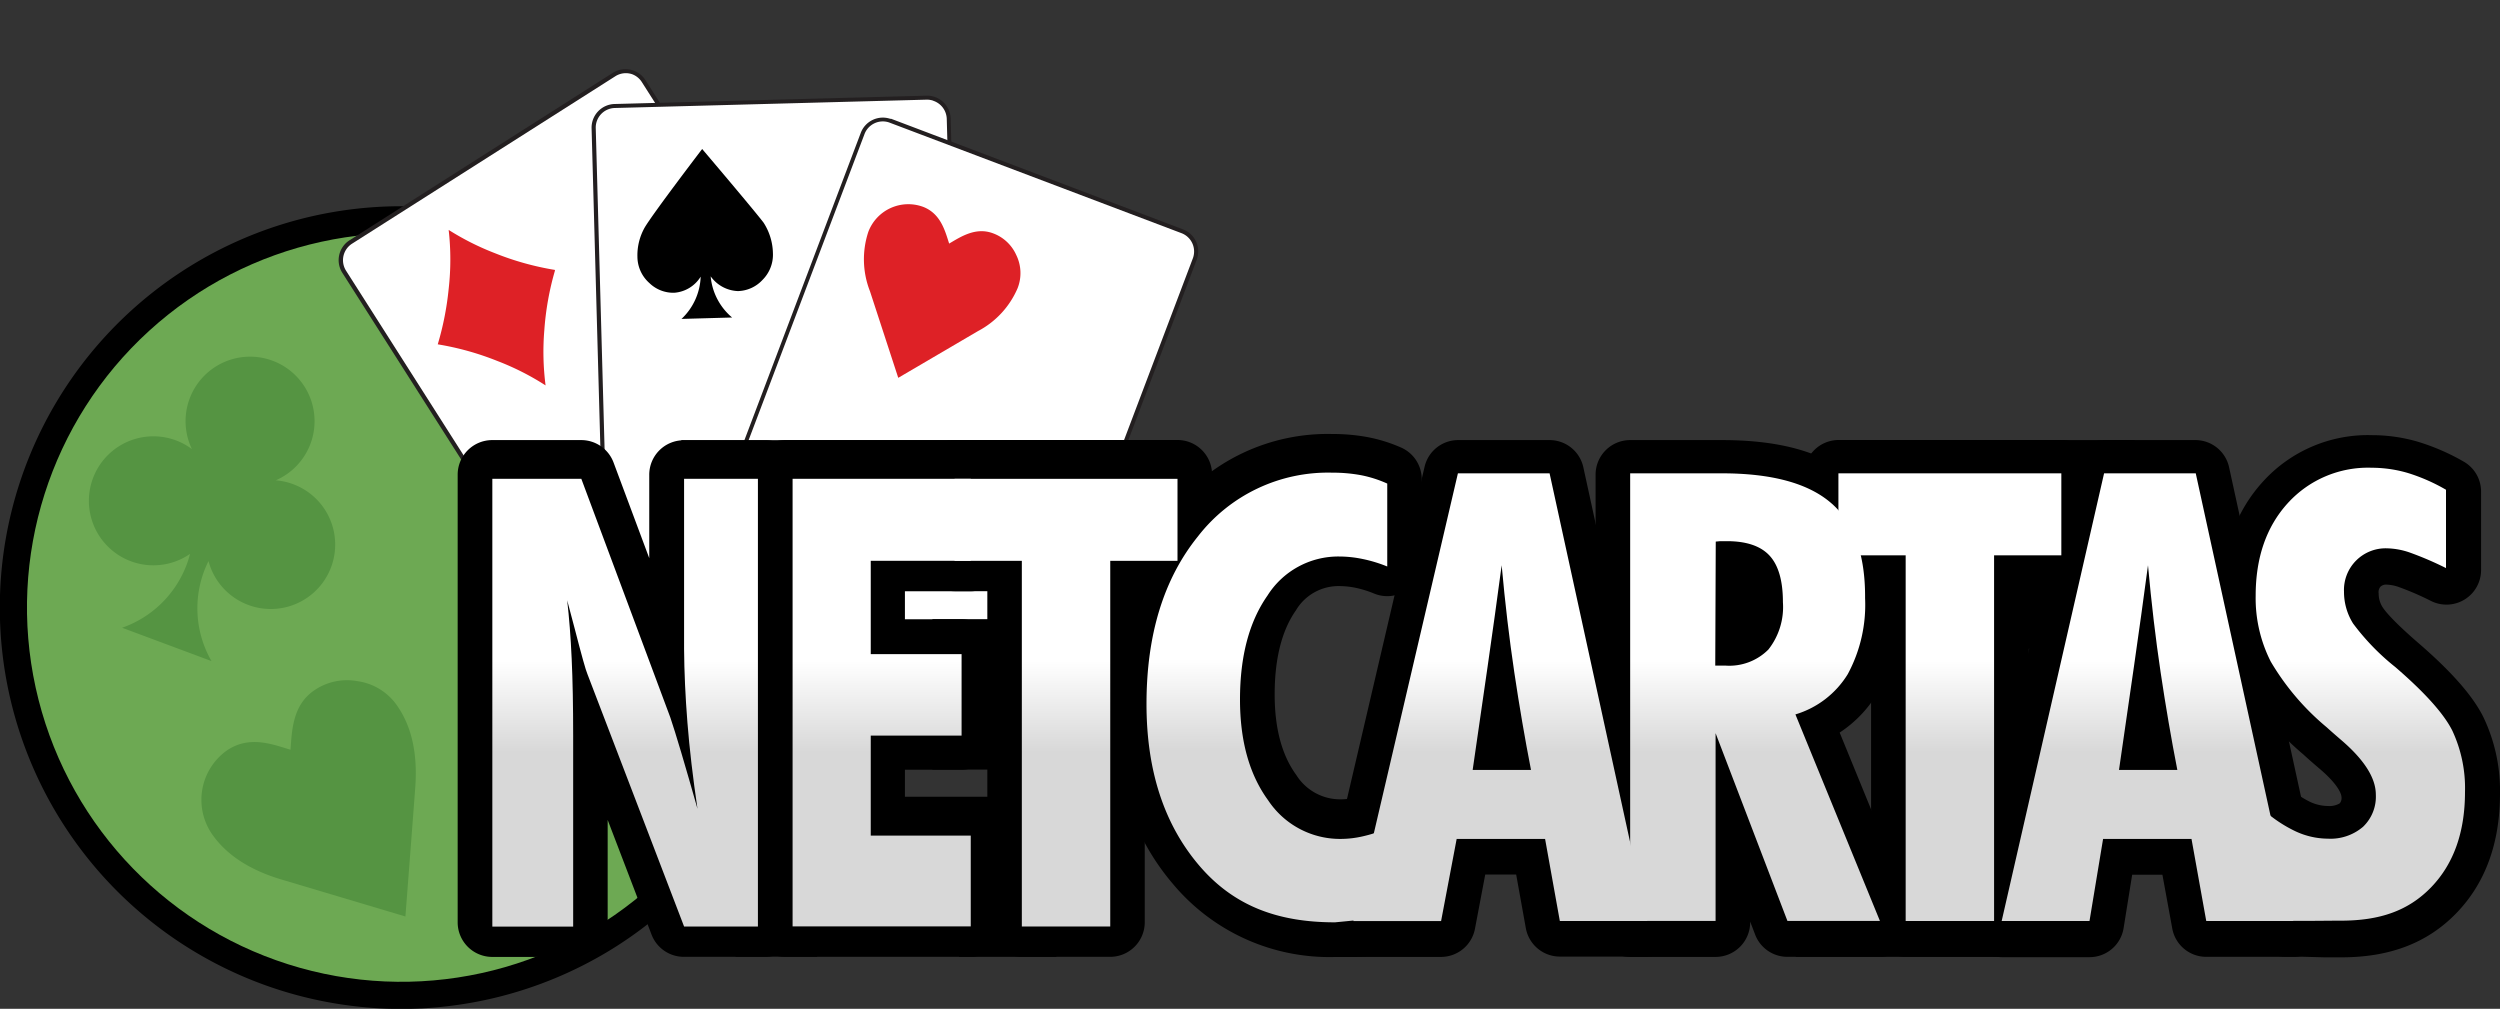 <svg id="Layer_1" data-name="Layer 1" xmlns="http://www.w3.org/2000/svg" xmlns:xlink="http://www.w3.org/1999/xlink" viewBox="0 0 300 121.06"><rect x="0" y="0" width="300" height="121.06" fill="#333333" stroke="none"/><defs><style>.cls-1{fill:none;}.cls-2{fill:#6da953;}.cls-3{fill:#559442;}.cls-4{clip-path:url(#clip-path);}.cls-5{fill:#fff;}.cls-6{fill:#231f20;}.cls-7{fill:url(#linear-gradient);}.cls-8{clip-path:url(#clip-path-2);}.cls-9{fill:url(#linear-gradient-2);}.cls-10{clip-path:url(#clip-path-3);}.cls-11{fill:url(#linear-gradient-3);}.cls-12{fill:#4c4a4b;}.cls-13{fill:url(#linear-gradient-4);}.cls-14{fill:url(#linear-gradient-5);}.cls-15{fill:url(#linear-gradient-6);}.cls-16{fill:url(#linear-gradient-7);}.cls-17{fill:url(#linear-gradient-8);}.cls-18{fill:url(#linear-gradient-9);}.cls-19{fill:url(#linear-gradient-10);}.cls-20{fill:url(#linear-gradient-11);}.cls-21{fill:url(#linear-gradient-12);}</style><clipPath id="clip-path" transform="translate(-176.51 -177.61)"><path class="cls-1" d="M285.76,237.61a2.59,2.59,0,0,1-.8,3.58l-31.59,20.09a2.59,2.59,0,0,1-3.58-.8l-32-50.26a2.59,2.59,0,0,1,.8-3.58l31.59-20.09a2.6,2.6,0,0,1,3.58.8Z"/></clipPath><linearGradient id="linear-gradient" x1="-5236.07" y1="3389.22" x2="-5236.07" y2="3405.89" gradientTransform="translate(2829.78 -5464.19) rotate(-32.46)" gradientUnits="userSpaceOnUse"><stop offset="0" stop-color="#de2126"/><stop offset="1" stop-color="#de2126"/></linearGradient><clipPath id="clip-path-2" transform="translate(-176.51 -177.61)"><path class="cls-1" d="M292,251.39a2.6,2.6,0,0,1-2.52,2.67l-37.42,1a2.59,2.59,0,0,1-2.67-2.52L247.74,193a2.59,2.59,0,0,1,2.52-2.67l37.42-1a2.59,2.59,0,0,1,2.67,2.52Z"/></clipPath><linearGradient id="linear-gradient-2" x1="-2929.36" y1="3077.76" x2="-2929.36" y2="3098.07" gradientTransform="translate(3103.7 -2961.57) rotate(-1.58)" gradientUnits="userSpaceOnUse"><stop offset="0"/><stop offset="1"/></linearGradient><clipPath id="clip-path-3" transform="translate(-176.51 -177.61)"><path class="cls-1" d="M298.79,264.4a2.6,2.6,0,0,1-3.35,1.51l-35-13.26a2.59,2.59,0,0,1-1.51-3.35L280,193.61a2.59,2.59,0,0,1,3.35-1.51l35,13.26a2.59,2.59,0,0,1,1.51,3.34Z"/></clipPath><linearGradient id="linear-gradient-3" x1="-1220.52" y1="2552.31" x2="-1220.52" y2="2532.06" gradientTransform="matrix(0.94, 0.35, -0.35, 0.94, 2329.14, -1731.65)" xlink:href="#linear-gradient"/><linearGradient id="linear-gradient-4" x1="251.97" y1="267.82" x2="251.97" y2="256.91" gradientUnits="userSpaceOnUse"><stop offset="0" stop-color="#d8d8d8"/><stop offset="1" stop-color="#fff"/></linearGradient><linearGradient id="linear-gradient-5" x1="281.86" y1="267.82" x2="281.86" y2="256.91" xlink:href="#linear-gradient-4"/><linearGradient id="linear-gradient-6" x1="304.44" y1="267.82" x2="304.44" y2="256.91" xlink:href="#linear-gradient-4"/><linearGradient id="linear-gradient-7" x1="328.54" y1="267.5" x2="328.54" y2="256.7" xlink:href="#linear-gradient-4"/><linearGradient id="linear-gradient-8" x1="356.57" y1="267.82" x2="356.57" y2="256.91" xlink:href="#linear-gradient-4"/><linearGradient id="linear-gradient-9" x1="387.1" y1="267.82" x2="387.1" y2="256.91" xlink:href="#linear-gradient-4"/><linearGradient id="linear-gradient-10" x1="410.5" y1="267.82" x2="410.5" y2="256.91" xlink:href="#linear-gradient-4"/><linearGradient id="linear-gradient-11" x1="434.25" y1="267.82" x2="434.25" y2="256.91" xlink:href="#linear-gradient-4"/><linearGradient id="linear-gradient-12" x1="459.8" y1="267.82" x2="459.8" y2="256.91" xlink:href="#linear-gradient-4"/></defs><title>logo-netcartas&amp;apos;</title><path d="M249.47,291.79a48.16,48.16,0,1,1,16.45-66.09A48.21,48.21,0,0,1,249.47,291.79Zm-47.59-79.14a44.19,44.19,0,1,0,60.64,15.09A44.24,44.24,0,0,0,201.88,212.65Z" transform="translate(-176.51 -177.61)"/><circle class="cls-2" cx="224.65" cy="250.52" r="44.92" transform="translate(-224.91 -123.73) rotate(-12.36)"/><path class="cls-3" d="M219.41,259.35a6.94,6.94,0,0,0-5.23,1.13c-2.59,1.79-2.64,4.88-2.81,7.1-2.13-.64-4.94-1.76-7.64.09a7.27,7.27,0,0,0-1.8,10q2.61,3.79,8.45,5.51l14.78,4.41s1.09-14.2,1.19-15.61q0.41-5.93-2.15-9.64A6.93,6.93,0,0,0,219.41,259.35Z" transform="translate(-176.51 -177.61)"/><path class="cls-3" d="M211.71,235.72a7.51,7.51,0,0,0-2.11-.47,7.74,7.74,0,1,0-10.06-3.75,7.74,7.74,0,1,0-.23,12.58,11.61,11.61,0,0,1-.39,1.26,12.78,12.78,0,0,1-7.76,7.6l10.73,4a12.69,12.69,0,0,1-.36-12A7.73,7.73,0,1,0,211.71,235.72Z" transform="translate(-176.51 -177.61)"/><g class="cls-4"><polygon class="cls-5" points="46.53 74.95 101.58 87.2 99.78 92.61 46.53 74.95"/><polygon class="cls-5" points="31.03 69.81 37.91 38.85 49.85 2.86 78.89 9.32 119.56 22.81 112.67 53.76 101.58 87.2 46.53 74.95 31.03 69.81"/><polygon class="cls-5" points="78.89 9.32 49.85 2.86 50.8 0 78.89 9.32"/></g><path class="cls-6" d="M251.09,261.78a2.84,2.84,0,0,1-1.5-1.17l-32-50.26a2.83,2.83,0,0,1,.87-3.91l31.59-20.09a2.84,2.84,0,0,1,3.91.87l32,50.26a2.84,2.84,0,0,1-.87,3.92L253.5,261.48A2.83,2.83,0,0,1,251.09,261.78Zm1.26-75.27a2.35,2.35,0,0,0-2,.25l-31.59,20.09a2.35,2.35,0,0,0-.72,3.25l32,50.26a2.35,2.35,0,0,0,3.25.72L284.83,241a2.36,2.36,0,0,0,.72-3.25l-32-50.26A2.36,2.36,0,0,0,252.35,186.51Z" transform="translate(-176.51 -177.61)"/><path class="cls-7" d="M235.92,208a31.82,31.82,0,0,1-5.57-2.8,31.39,31.39,0,0,1,0,7.08,35.41,35.41,0,0,1-1.31,6.65,34,34,0,0,1,7.16,2,31.47,31.47,0,0,1,5.78,2.93,31.44,31.44,0,0,1-.15-6.64,34.15,34.15,0,0,1,1.27-7.12V210A34,34,0,0,1,235.92,208Z" transform="translate(-176.51 -177.61)"/><g class="cls-8"><polygon class="cls-5" points="56.87 57.17 80.69 79.7 52.5 70.35 56.87 57.17"/><polygon class="cls-5" points="71.91 11.82 81.73 1.44 112.04 11.5 130.78 29.23 114.81 77.38 104.98 87.76 80.69 79.7 56.87 57.17 71.91 11.82"/><polygon class="cls-5" points="130.78 29.23 112.04 11.5 134.22 18.86 130.78 29.23"/></g><path class="cls-6" d="M251.08,255.19a2.84,2.84,0,0,1-1.94-2.61L247.5,193a2.84,2.84,0,0,1,2.76-2.91l37.42-1a2.83,2.83,0,0,1,2.91,2.76l1.65,59.54a2.84,2.84,0,0,1-2.76,2.91l-37.42,1A2.84,2.84,0,0,1,251.08,255.19Zm37.41-65.5a2.34,2.34,0,0,0-.81-0.12l-37.42,1A2.35,2.35,0,0,0,248,193l1.64,59.53a2.35,2.35,0,0,0,2.42,2.29l37.42-1a2.36,2.36,0,0,0,2.29-2.42l-1.65-59.54A2.36,2.36,0,0,0,288.49,189.7Z" transform="translate(-176.51 -177.61)"/><path class="cls-9" d="M268,211.21a4.15,4.15,0,0,1-2.94,1.33,4.21,4.21,0,0,1-3.27-1.77,7.31,7.31,0,0,0,2.57,4.94l-6.07.17a7.3,7.3,0,0,0,2.3-5.07,4.07,4.07,0,0,1-3.16,1.93,4.12,4.12,0,0,1-3-1.17,4.25,4.25,0,0,1-1.43-3.15,6.79,6.79,0,0,1,.88-3.52c1.06-1.78,6.89-9.41,6.89-9.41s6.21,7.31,7.37,8.84a7,7,0,0,1,1.12,3.64A4.27,4.27,0,0,1,268,211.21Z" transform="translate(-176.51 -177.61)"/><g class="cls-10"><polygon class="cls-5" points="83.28 68.92 87.31 77.87 81 75.78 83.28 68.92"/><polygon class="cls-5" points="101.21 14.86 104.16 13.53 141.94 26.07 143.76 30.11 124.58 87.92 121.63 89.25 87.31 77.87 83.28 68.92 101.21 14.86"/><polygon class="cls-5" points="143.76 30.11 141.94 26.07 144.79 27.01 143.76 30.11"/></g><path class="cls-6" d="M295.47,266.18l-0.11,0-35-13.26a2.84,2.84,0,0,1-1.65-3.66l21.09-55.7a2.83,2.83,0,0,1,3.55-1.69l0.11,0,35,13.26a2.83,2.83,0,0,1,1.65,3.66L299,264.49A2.83,2.83,0,0,1,295.47,266.18Zm-12.28-73.88a2.35,2.35,0,0,0-2.94,1.4l-21.09,55.7a2.35,2.35,0,0,0,1.37,3l35.1,13.29a2.35,2.35,0,0,0,2.94-1.4l21.09-55.7a2.35,2.35,0,0,0-1.37-3Z" transform="translate(-176.51 -177.61)"/><path class="cls-11" d="M298.45,208.19a4.89,4.89,0,0,0-2.77-2.58c-2.09-.79-3.91.43-5.27,1.23-0.49-1.5-1-3.59-3.13-4.41a5.13,5.13,0,0,0-6.57,3,10.51,10.51,0,0,0,.2,7.14l3.39,10.38,9.57-5.61a10.47,10.47,0,0,0,4.75-5.14A4.93,4.93,0,0,0,298.45,208.19Z" transform="translate(-176.51 -177.61)"/><path class="cls-12" d="M323.58,219.44h0Z" transform="translate(-176.51 -177.61)"/><path d="M235.59,288.28V234.57h10.68l10.68,28.64q0.47,1.39,1.32,4.25t1.94,6.72q-0.83-5.65-1.23-10.37t-0.4-8.8V234.57h9.78v53.72h-9.78L247,258q-0.29-.66-1.52-5.43l-0.91-3.43q0.36,3.1.54,7t0.18,9.27v22.89h-9.7Z" transform="translate(-176.51 -177.61)"/><path d="M268.35,292.43h-9.78a4.15,4.15,0,0,1-3.87-2.66L249.43,276v12.29a4.15,4.15,0,0,1-4.15,4.15h-9.7a4.15,4.15,0,0,1-4.15-4.15V234.57a4.15,4.15,0,0,1,4.15-4.15h10.68a4.14,4.14,0,0,1,3.88,2.7l4.28,11.47v-10a4.14,4.14,0,0,1,4.14-4.15h9.78a4.14,4.14,0,0,1,4.15,4.15v53.72A4.15,4.15,0,0,1,268.35,292.43Zm-6.92-8.29h2.78v-8.87a4.15,4.15,0,0,1-5.05,2.92Zm-21.7,0h1.41V265.39c0-3.51-.06-6.57-0.18-9.08s-0.29-4.73-.52-6.69a4.15,4.15,0,0,1,5.35-4.44l-2.41-6.47h-3.66v45.42Zm23-45.42V255c0,2.6.13,5.44,0.38,8.45,0.24,2.86.61,6,1.1,9.42V238.71h-1.48Z" transform="translate(-176.51 -177.61)"/><path d="M270.74,289.18V235.47l22.23-.9v9.84H281v11.65h10.9v9.77H281v11.56h12v10.9Z" transform="translate(-176.51 -177.61)"/><path d="M293,292.43H270.74a4.15,4.15,0,0,1-4.15-4.15V234.57a4.15,4.15,0,0,1,4.15-4.15H293a4.14,4.14,0,0,1,4.14,4.15v9.84a4.14,4.14,0,0,1-4.14,4.15H285.1v3.36h6.75a4.15,4.15,0,0,1,4.15,4.14v9.77a4.15,4.15,0,0,1-4.15,4.15H285.1v3.27H293a4.14,4.14,0,0,1,4.14,4.14v10.9A4.15,4.15,0,0,1,293,292.43ZM274.89,285l13.94-.9v-2.61H281a4.14,4.14,0,0,1-4.15-4.15V265.82a4.15,4.15,0,0,1,4.15-4.15h6.75V260.2H281a4.15,4.15,0,0,1-4.15-4.15V244.4a4.14,4.14,0,0,1,4.15-4.15h7.87v-1.55l-13.94.9V285Z" transform="translate(-176.51 -177.61)"/><path d="M299.13,288.28V244.4h-8.07v-9.84h26.75v9.84h-8.07v43.88H299.13Z" transform="translate(-176.51 -177.61)"/><path d="M309.74,292.43H299.13a4.14,4.14,0,0,1-4.14-4.15V248.55h-3.93a4.15,4.15,0,0,1-4.15-4.15v-9.84a4.14,4.14,0,0,1,4.15-4.15h26.75a4.15,4.15,0,0,1,4.15,4.15v9.84a4.15,4.15,0,0,1-4.15,4.15h-3.93v39.73A4.15,4.15,0,0,1,309.74,292.43Zm-6.46-8.29h2.32V244.4a4.15,4.15,0,0,1,4.15-4.15h3.93v-1.55H295.21v1.55h3.93a4.15,4.15,0,0,1,4.15,4.15v39.73Z" transform="translate(-176.51 -177.61)"/><path d="M343,287.13c-1,.41-0.92.82-1.94,1a30.13,30.13,0,0,1-4.33.14,20.27,20.27,0,0,1-16.3-7.32q-6.32-7.4-6.32-19.38,0-12.46,6.17-20.11a19.74,19.74,0,0,1,16.13-7.65,18.67,18.67,0,0,1,3.48.31,14.35,14.35,0,0,1,3.11,1V245a16.65,16.65,0,0,0-3-.91,14,14,0,0,0-2.8-.29,10.05,10.05,0,0,0-8.58,4.7q-3.29,4.7-3.29,12.46,0,7.47,3.38,12.1a10.35,10.35,0,0,0,8.71,4.63,11.85,11.85,0,0,0,2.73-.33,16.19,16.19,0,0,0,2.81-.95v10.68Z" transform="translate(-176.51 -177.61)"/><path d="M338.33,292.45h-1.62a24.48,24.48,0,0,1-19.45-8.77c-4.85-5.68-7.31-13.11-7.31-22.08,0-9.24,2.39-16.88,7.09-22.72a23.79,23.79,0,0,1,19.36-9.19,22.86,22.86,0,0,1,4.25.38,18.55,18.55,0,0,1,4,1.25,4.15,4.15,0,0,1,2.47,3.79V245a4.14,4.14,0,0,1-5.71,3.84,12.57,12.57,0,0,0-2.21-.69,9.92,9.92,0,0,0-2-.21,5.94,5.94,0,0,0-5.19,2.93c-1.69,2.41-2.54,5.8-2.54,10.08,0,4.06.87,7.3,2.59,9.65a6.22,6.22,0,0,0,5.36,2.93,7.85,7.85,0,0,0,1.78-.22,12.17,12.17,0,0,0,2.09-.71,4.14,4.14,0,0,1,5.81,3.79v10.68a4.15,4.15,0,0,1-2.49,3.8,6.18,6.18,0,0,1-2.78,1.29A18.44,18.44,0,0,1,338.33,292.45ZM336.39,238a15.66,15.66,0,0,0-12.9,6.11c-3.49,4.32-5.25,10.21-5.25,17.51,0,7,1.74,12.5,5.32,16.69a16.12,16.12,0,0,0,13.15,5.87h2.13v-2.34c-0.47,0-.93.06-1.39,0.06a14.52,14.52,0,0,1-12.05-6.33c-2.78-3.8-4.18-8.69-4.18-14.54,0-6,1.36-11,4-14.84a14.21,14.21,0,0,1,12-6.47q0.8,0,1.61.08v-1.61A14.9,14.9,0,0,0,336.39,238Z" transform="translate(-176.51 -177.61)"/><path d="M338.91,288.29l12.55-53.73h11l11.73,53.72H363.69l-1.77-9.85H351.31l-1.87,9.86H338.91Zm14.32-18.13h7q-1.09-5.58-2-11.68t-1.52-12.88q-0.8,6-1.68,12.12T353.23,270.16Z" transform="translate(-176.51 -177.61)"/><path d="M349.45,292.44H338.91a4.15,4.15,0,0,1-4-5.09l12.55-53.73a4.14,4.14,0,0,1,4-3.2h11a4.15,4.15,0,0,1,4.05,3.26l11.73,53.72a4.14,4.14,0,0,1-4.05,5H363.69a4.15,4.15,0,0,1-4.08-3.41l-1.16-6.44h-3.71l-1.23,6.49A4.15,4.15,0,0,1,349.45,292.44Zm-5.31-8.29H346l1.23-6.49a4.15,4.15,0,0,1,4.07-3.37h1.51a4.15,4.15,0,0,1-3.69-4.76c0.63-4.07,1.26-8.24,1.86-12.4,0.29-2,.57-4,0.84-6Zm23,0h1.92L361.18,248c0.36,3.44.77,6.78,1.22,9.93,0.57,4,1.21,7.84,1.92,11.47a4.15,4.15,0,0,1-3.66,4.92h1.26A4.15,4.15,0,0,1,366,277.7Zm-10.38-42.68h0.08a4.14,4.14,0,0,1,3.28,1.71l-1-4.46h-4.41l-0.93,4A4.13,4.13,0,0,1,356.78,241.46Z" transform="translate(-176.51 -177.61)"/><path d="M372.13,288.28V234.57h11q9,0,13.12,3.57t4.07,11.4a17.52,17.52,0,0,1-2.08,9.13,11.1,11.1,0,0,1-6.28,4.83l10.14,24.79H391l-8.62-22.53v22.53H372.13Zm10.21-30.65,0.6,0,0.6,0a6.61,6.61,0,0,0,5.18-1.93,8.24,8.24,0,0,0,1.74-5.68q0-3.83-1.59-5.57t-5.1-1.75l-0.83,0-0.54.05Z" transform="translate(-176.51 -177.61)"/><path d="M402.07,292.43H391a4.14,4.14,0,0,1-3.87-2.66l-0.6-1.57v0.09a4.15,4.15,0,0,1-4.14,4.15H372.13a4.15,4.15,0,0,1-4.15-4.15V234.57a4.15,4.15,0,0,1,4.15-4.15h11c7.14,0,12.33,1.5,15.86,4.6s5.48,8.08,5.48,14.52a21.6,21.6,0,0,1-2.68,11.27,14.64,14.64,0,0,1-4.52,4.71l8.67,21.19A4.15,4.15,0,0,1,402.07,292.43Zm-8.26-8.29h2.09l-7.8-19.07a4.15,4.15,0,0,1,.74-4.32,12,12,0,0,1-5.11,1.11,4.14,4.14,0,0,1,2.49,2.43Zm-17.53,0h1.92V265.76a4.15,4.15,0,0,1,3.3-4.06,4.1,4.1,0,0,1-3.3-4.08l0-14.79a4.14,4.14,0,0,1,3.57-4.09l0.15,0h-5.67v45.42Zm10.41-45.24a9.36,9.36,0,0,1,5.23,2.83c1.78,1.95,2.67,4.76,2.67,8.37s-0.94,6.39-2.8,8.46a9.06,9.06,0,0,1-1,1,7,7,0,0,0,3.89-3,13.63,13.63,0,0,0,1.48-7c0-4-.89-6.74-2.66-8.29C392.1,240,389.78,239.23,386.69,238.89Z" transform="translate(-176.51 -177.61)"/><path d="M405.19,288.28V244.4h-8.07v-9.84h26.75v9.84H415.8v43.88H405.19Z" transform="translate(-176.51 -177.61)"/><path d="M415.8,292.43H405.19a4.15,4.15,0,0,1-4.15-4.15V248.55h-3.93A4.15,4.15,0,0,1,393,244.4v-9.84a4.15,4.15,0,0,1,4.15-4.15h26.75a4.15,4.15,0,0,1,4.15,4.15v9.84a4.15,4.15,0,0,1-4.15,4.15h-3.93v39.73A4.15,4.15,0,0,1,415.8,292.43Zm-6.46-8.29h2.32V244.4a4.14,4.14,0,0,1,4.14-4.15h3.93v-1.55H401.27v1.55h3.93a4.15,4.15,0,0,1,4.15,4.15v39.73Z" transform="translate(-176.51 -177.61)"/><path d="M416.71,288.28L429,234.57h11l11.73,53.72H441.26l-1.77-9.85H428.88l-1.63,9.85H416.71Zm14.08-18.12h7q-1.09-5.58-2-11.68t-1.52-12.88q-0.8,6-1.68,12.12T430.79,270.16Z" transform="translate(-176.51 -177.61)"/><path d="M451.79,292.43H441.26a4.14,4.14,0,0,1-4.08-3.41L436,282.58h-3.63L431.34,289a4.14,4.14,0,0,1-4.09,3.47H416.71a4.15,4.15,0,0,1-4-5.07L425,233.64a4.15,4.15,0,0,1,4-3.22h11a4.14,4.14,0,0,1,4,3.26l11.73,53.72A4.15,4.15,0,0,1,451.79,292.43Zm-7.07-8.29h1.92L438.75,248c0.36,3.44.77,6.77,1.22,9.93,0.57,4,1.21,7.84,1.92,11.47a4.15,4.15,0,0,1-3.67,4.92h1.26a4.14,4.14,0,0,1,4.08,3.41Zm-22.81,0h1.82l1.06-6.38a4.15,4.15,0,0,1,4.09-3.47h1.51a4.15,4.15,0,0,1-3.69-4.76c0.65-4.17,1.27-8.34,1.86-12.4,0.25-1.74.5-3.48,0.74-5.2Zm12.43-42.68h0.08a4.14,4.14,0,0,1,3.28,1.71l-1-4.46h-4.4l-0.91,4A4.14,4.14,0,0,1,434.34,241.46Z" transform="translate(-176.51 -177.61)"/><path d="M448.07,285.91v-11a16.13,16.13,0,0,0,3.91,2.62,9.24,9.24,0,0,0,3.87.88,6,6,0,0,0,4.22-1.42,5,5,0,0,0,1.54-3.86q0-3-4.16-6.56-1.16-1-1.74-1.53a30.13,30.13,0,0,1-6.66-7.85,16.82,16.82,0,0,1-1.81-7.89q0-6.89,3.86-11.13a13,13,0,0,1,10.08-4.24,15.29,15.29,0,0,1,4.36.64,22.1,22.1,0,0,1,4.54,2v9.4a39.49,39.49,0,0,0-4.33-1.86,8.83,8.83,0,0,0-2.73-.51,5,5,0,0,0-5.18,5.21,7.14,7.14,0,0,0,1.09,3.81,28.14,28.14,0,0,0,5.07,5.23q5.32,4.59,6.84,7.63a16.27,16.27,0,0,1,1.52,7.34q0,7.25-4.07,11.46c-2.72,2.81-6.14,4-10.82,4-1.79,0-5.06.06-6.59,0S449.35,286.76,448.07,285.91Z" transform="translate(-176.51 -177.61)"/><path d="M452.87,292.42c-1,0-1.64,0-2.16,0a6.13,6.13,0,0,1-4.94-2.94l-0.13-.19a4.14,4.14,0,0,1-1.7-3.35v-11a4.15,4.15,0,0,1,6.88-3.11,12.19,12.19,0,0,0,2.89,2,5.14,5.14,0,0,0,2.16.5,2.42,2.42,0,0,0,1.41-.32,1,1,0,0,0,.2-0.82s0-1.13-2.7-3.4c-0.81-.69-1.42-1.23-1.86-1.64a33.64,33.64,0,0,1-7.53-9,21,21,0,0,1-2.28-9.8c0-5.63,1.66-10.32,4.93-13.92a17,17,0,0,1,13.15-5.6,19.53,19.53,0,0,1,5.54.81,26.38,26.38,0,0,1,5.4,2.35,4.15,4.15,0,0,1,2.11,3.61v9.4a4.15,4.15,0,0,1-6,3.73,34.46,34.46,0,0,0-3.83-1.66,4.77,4.77,0,0,0-1.43-.3,1,1,0,0,0-.8.23,1,1,0,0,0-.23.83,3,3,0,0,0,.47,1.64c0.18,0.29,1,1.45,4.26,4.27,4,3.45,6.56,6.36,7.83,8.91a20.45,20.45,0,0,1,2,9.2c0,5.92-1.76,10.75-5.24,14.34s-8,5.3-13.8,5.3h-2Zm-0.65-8.29h0.65l2.56,0h2c3.62,0,6-.83,7.84-2.77s2.91-4.83,2.91-8.58a12.31,12.31,0,0,0-1.08-5.49c-0.43-.86-1.76-2.82-5.84-6.35a30.61,30.61,0,0,1-5.89-6.2,11.26,11.26,0,0,1-1.7-6,9.09,9.09,0,0,1,9.32-9.36,11.76,11.76,0,0,1,2.91.39v-0.71a14.69,14.69,0,0,0-1.57-.57,11.23,11.23,0,0,0-3.18-.47,8.83,8.83,0,0,0-7,2.89c-1.87,2.06-2.78,4.79-2.78,8.34a12.64,12.64,0,0,0,1.34,6c0.67,1.29,2.21,3.49,5.76,6.69l0.07,0.07c0.23,0.22.69,0.63,1.57,1.38,3.79,3.21,5.63,6.39,5.63,9.72a9.08,9.08,0,0,1-2.87,6.91,10,10,0,0,1-7,2.52,13.05,13.05,0,0,1-3.64-.52v2.14Z" transform="translate(-176.51 -177.61)"/><rect x="241.93" y="69.14" width="4.89" height="8.71"/><rect x="111.89" y="74.3" width="9.09" height="18.05"/><rect x="108.24" y="95.61" width="10.57" height="0.78"/><rect x="81.76" y="52.82" width="59.07" height="2"/><rect x="88.27" y="111.52" width="9.78" height="3.28"/><rect x="215.49" y="113.24" width="34.7" height="1.58"/><rect x="242.37" y="52.81" width="13.81" height="1.82"/><rect x="115.09" y="112.3" width="11.67" height="2.52"/><path class="cls-13" d="M235.59,288.79V235.07h10.68l10.68,28.64q0.47,1.38,1.32,4.24t1.94,6.72Q259.37,269,259,264.31t-0.4-8.8V235.07h9.78v53.72h-9.78L247,258.5q-0.29-.65-1.52-5.43l-0.91-3.43q0.36,3.1.54,7t0.18,9.27v22.89h-9.7Z" transform="translate(-176.51 -177.61)"/><path class="cls-14" d="M270.74,288.79V235.07H293v9.84H281v11.2h10.9v9.77H281v12h12v10.9H270.74Z" transform="translate(-176.51 -177.61)"/><path class="cls-15" d="M299.13,288.79V244.91h-8.07v-9.84h26.75v9.84h-8.07v43.88H299.13Z" transform="translate(-176.51 -177.61)"/><path class="cls-16" d="M336.71,288.29c-6.73,0-12.09-1.88-16.3-6.82s-6.32-11.39-6.32-19.38q0-12.46,6.17-20.11a19.74,19.74,0,0,1,16.13-7.65,18.59,18.59,0,0,1,3.48.31,14.25,14.25,0,0,1,3.11,1v9.95a16.68,16.68,0,0,0-3-.91,14,14,0,0,0-2.8-.29,10.05,10.05,0,0,0-8.58,4.7q-3.29,4.7-3.29,12.46,0,7.47,3.38,12.1a10.35,10.35,0,0,0,8.71,4.63,11.9,11.9,0,0,0,2.73-.33A16.19,16.19,0,0,0,343,277v10.68" transform="translate(-176.51 -177.61)"/><path class="cls-17" d="M338.91,288.14l12.55-53.73h11l11.73,53.72H363.69l-1.77-9.85H351.31l-1.87,9.86H338.91ZM353.23,270h7q-1.09-5.58-2-11.68t-1.52-12.88q-0.8,6-1.68,12.11T353.23,270Z" transform="translate(-176.51 -177.61)"/><path class="cls-18" d="M372.13,288.13V234.41h11q9,0,13.12,3.57t4.07,11.4a17.52,17.52,0,0,1-2.08,9.13,11.1,11.1,0,0,1-6.28,4.83l10.14,24.78H391l-8.62-22.53v22.53H372.13Zm10.21-30.65,0.6,0,0.6,0a6.61,6.61,0,0,0,5.18-1.93,8.24,8.24,0,0,0,1.74-5.68q0-3.83-1.59-5.57t-5.1-1.75l-0.83,0-0.54.05Z" transform="translate(-176.51 -177.61)"/><path class="cls-19" d="M405.19,288.13V244.25h-8.07v-9.84h26.75v9.84H415.8v43.88H405.19Z" transform="translate(-176.51 -177.61)"/><path class="cls-20" d="M416.71,288.13L429,234.41h11l11.73,53.72H441.26l-1.77-9.85H428.88l-1.63,9.85H416.71ZM430.79,270h7q-1.09-5.58-2-11.68t-1.52-12.88q-0.8,6-1.68,12.11T430.79,270Z" transform="translate(-176.51 -177.61)"/><path class="cls-21" d="M448.07,285.75v-11a16.14,16.14,0,0,0,3.91,2.62,9.26,9.26,0,0,0,3.87.88,6,6,0,0,0,4.22-1.42,5,5,0,0,0,1.54-3.86q0-3-4.16-6.56-1.16-1-1.74-1.53A30.13,30.13,0,0,1,449,257a16.82,16.82,0,0,1-1.81-7.89q0-6.89,3.86-11.13a13,13,0,0,1,10.08-4.24,15.3,15.3,0,0,1,4.36.64,22.1,22.1,0,0,1,4.54,2v9.4a39.63,39.63,0,0,0-4.33-1.86,8.85,8.85,0,0,0-2.73-.51,5,5,0,0,0-5.18,5.21,7.14,7.14,0,0,0,1.09,3.81,28.16,28.16,0,0,0,5.07,5.23q5.32,4.59,6.84,7.63a16.28,16.28,0,0,1,1.52,7.34q0,7.25-4.07,11.46c-2.72,2.81-6.14,4-10.82,4-1.79,0-5.06.06-6.59,0S449.35,286.6,448.07,285.75Z" transform="translate(-176.51 -177.61)"/><rect x="90.95" y="56.85" width="4.16" height="55.26"/></svg>